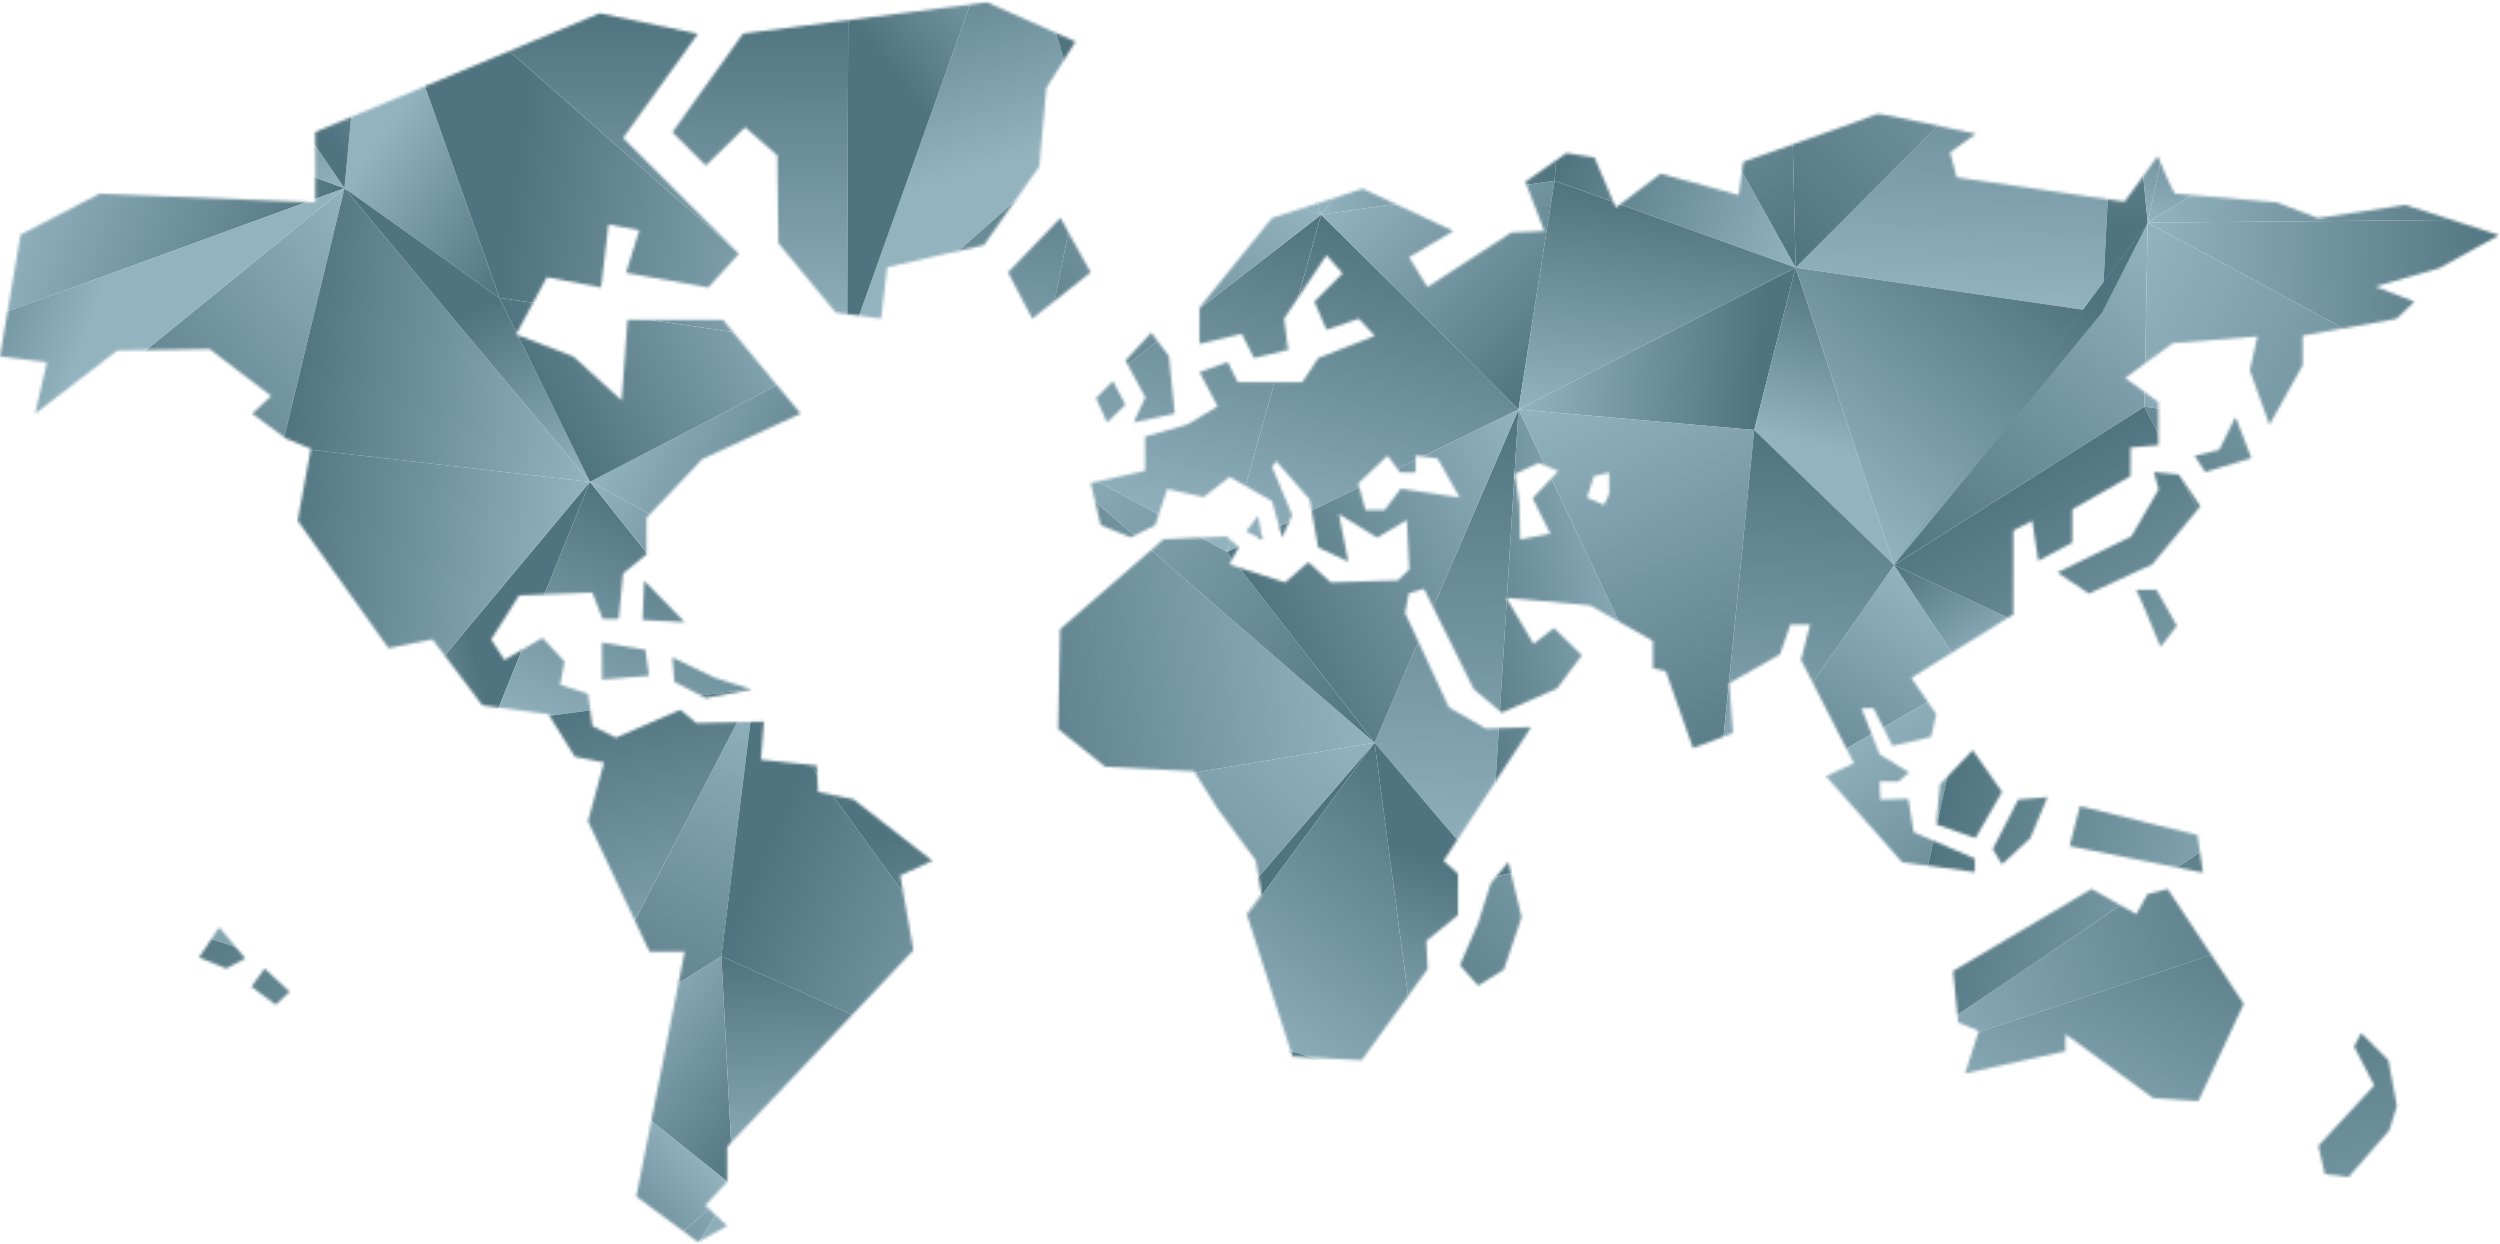 <svg width="890" height="443" viewBox="0 0 890 443" fill="none" xmlns="http://www.w3.org/2000/svg">
<mask id="mask0_7160_6117" style="mask-type:luminance" maskUnits="userSpaceOnUse" x="0" y="0" width="890" height="443">
<path d="M221.841 49.108L263.073 90.341L252.108 102.345L222.881 97.127L227.579 81.993L216.614 79.905L214.005 102.345L194.693 98.696L183.729 119.056L204.089 126.883L221.312 142.546L223.401 113.838H257.326L284.993 147.244L250.019 163.426L230.188 184.307V197.36L221.832 204.147L220.263 220.329H214.525L210.876 210.934L184.778 211.982L174.862 227.636L179.56 234.943L193.133 227.116L200.96 235.463L199.391 243.819L209.307 246.948L210.876 258.433L219.223 262.61L242.192 252.695L247.93 257.392L271.94 256.872L270.9 270.446L290.731 272.535L291.252 281.931L303.776 284.54L331.964 306.46L320.479 311.678L325.177 338.297L258.886 408.236V420.761L251.06 429.108L258.886 436.415L248.451 442.153L226.53 425.97L243.753 338.8H231.228L209.307 292.341L215.045 271.46L204.609 269.372L195.214 254.238L171.724 251.109L153.981 227.619L138.319 230.748L105.954 185.338L110.652 159.76L101.776 156.111L89.771 147.235L96.558 140.969L74.638 124.266L41.752 124.786L12.525 147.227L16.703 128.955L0 126.866L7.307 83.545L35.494 68.931L112.221 72.061V47.002L213.485 4.721L248.459 12.028L221.841 49.091V49.108ZM229.335 206.705L228.772 220.705L243.787 221.498L229.335 206.705ZM214.321 228.728V241.935L231.032 240.579L229.787 231.32L214.321 228.719V228.728ZM239.387 234.031L240.061 242.728L251.239 248.491L267.609 245.439L254.393 241.261L239.379 234.031H239.387ZM94.162 344.802L89.499 351.256L98.11 357.711L103.132 353.047L94.162 344.793V344.802ZM78.022 330.094L70.852 340.854L80.537 344.802L87.35 341.212L78.022 330.094ZM251.264 58.93L265.255 45.297L276.732 55.341L277.09 86.546L297.535 111.298L313.675 113.446L315.824 95.149L350.261 87.263L369.99 59.288L372.497 31.314L382.899 14.816L351.335 0.825L264.531 11.943L239.387 47.096L251.264 58.93ZM367.475 113.455L388.279 96.957L377.519 77.585L358.864 96.957L367.475 113.455ZM501.625 91.577L517.406 82.249L485.127 67.184L452.847 77.585L427.021 109.516V122.433L442.087 118.843L446.392 127.455L458.585 124.581L457.152 113.455L472.218 90.861L477.956 97.315L467.912 107.359L472.218 117.402L483.694 113.455L489.432 119.559L469.345 127.446L463.607 136.057H440.654L437.065 128.887L427.021 132.477L433.475 144.669L422.715 151.123L407.65 155.429V167.621L388.279 171.927L391.868 186.992L402.628 191.298L411.239 186.992L415.545 174.084L428.454 176.949L437.781 169.778L452.847 178.39L456.436 191.298L460.026 183.411L452.847 166.197L454.33 164.16L466.216 177.776L469.259 194.871L479.985 199.944L476.652 182.994L490.276 191.4L500.849 185.168L501.718 202.697L497.66 206.611L473.753 207.336L465.781 200.088L457.528 207.336L437.679 200.958L441.013 194.726L436.664 190.957L414.206 191.972L377.399 223.996L376.675 259.49L393.48 272.97L425.069 274.564L433.475 287.899L447.049 306.298L449.129 318.618L443.911 325.576L460.137 376.144L484.768 377.448L508.275 344.913L507.738 334.963L519.035 325.814V311.022L513.928 306.452L545.133 258.833L528.993 259.37L515.812 251.842L500.209 218.215L501.556 211.224L506.936 209.612L524.696 245.388L534.646 253.726L554.282 245.115L563.157 233.281L553.207 223.595L545.943 229.239L536.258 212.826L566.116 215.512L588.446 228.156V237.842L593.016 238.916L602.701 266.353L616.957 260.973L615.61 243.222L633.634 232.999L637.403 222.325H644.394L641.163 234.883L659.988 271.733L650.038 276.312L677.211 306.98L703.037 310.476V305.633L681.244 296.22L679.36 284.386L669.41 284.659L669.137 278.205H675.864L679.632 274.973L669.137 268.519L662.683 252.106H666.988L673.715 265.56L687.434 262.329L689.318 254.255L680.442 241.338L716.755 218.744V188.885L723.482 185.389L725.631 199.645L737.738 193.191V181.357L758.448 169.522V159.3L768.398 158.49V143.16L756.563 134.548L773.513 122.177L803.645 119.756L800.95 131.863L807.942 151.234L819.776 129.987V119.5L853.13 113.489L859.584 107.393L845.593 102.013L868.187 95.558L889.707 83.724L856.353 72.964L825.147 77.628L810.61 72.061C810.61 72.061 775.227 68.915 774.443 68.915C773.658 68.915 768.15 55.545 768.15 55.545L756.359 71.796L696.599 63.142L694.238 54.233L703.412 47.676C703.412 47.676 669.077 40.079 668.284 40.599C667.5 41.119 620.581 57.634 620.581 57.634L619.012 69.426L591.225 61.829L575.239 73.885L567.642 56.066L557.684 54.488L543.01 64.711L549.823 82.275L538.031 82.795L508.147 102.192L501.633 91.611L501.625 91.577ZM554.793 167.681L545.619 177.375L551.911 189.959L541.169 192.057L540.904 179.481L539.336 168.738L547.725 164.807L554.802 167.689L554.793 167.681ZM572.877 168.209V175.815L571.044 179.745L565.016 177.128L567.378 169.531L572.877 168.218V168.209ZM483.498 172.14L493.985 162.181L498.436 168.209H503.944V162.181L511.805 163.23L519.666 177.119L498.7 173.973L492.936 181.57H486.124L483.507 172.14H483.498ZM443.656 189.175L449.419 192.057L447.842 183.676L443.647 189.184L443.656 189.175ZM519.666 343.557L526.222 350.898L535.396 345.135L541.689 326.522L536.974 306.861L530.682 314.466L526.222 328.619L519.666 343.557ZM400.667 128.367L407.744 141.472L403.549 150.381L418.231 147.235L416.133 126.79L409.841 118.4L400.667 128.358V128.367ZM390.188 141.736L394.119 150.39L400.667 144.098L396.208 135.708L390.18 141.736H390.188ZM732.401 203.797L743.689 211.326L766.266 200.89L783.37 180.197L775.67 168.909L766.778 168.056L768.491 174.212L758.746 190.974L732.409 203.797H732.401ZM760.443 209.953C760.954 210.294 769.165 230.305 769.165 230.305L774.98 222.776L767.707 209.953H760.434H760.443ZM781.306 162.241L785.066 168.056L801.487 163.094L795.843 148.386L790.028 160.186L781.306 162.241ZM689.293 293.466L703.284 298.377L712.731 281.931L702.295 267.078L690.64 279.228L689.293 293.466ZM718.494 284.633L709.414 302.308L712.731 307.705L722.792 298.377L728.922 283.772L718.494 284.633ZM740.466 286.961L736.783 301.199L784.273 310.655L782.312 297.277L740.466 286.969V286.961ZM744.627 316.461L695.303 345.697L697.094 363.994L704.443 367.047L699.601 382.112L735.291 374.226V368.129L766.496 390.903L782.636 391.977L798.776 357.369L771.697 316.478L764.527 318.269L760.528 325.439L744.618 316.47L744.627 316.461ZM845.235 386.409L825.326 407.929L827.654 417.973L836.086 419.047L850.615 402.37L853.309 393.759L850.257 377.423L840.571 367.754L838.064 372.597L845.235 386.409Z" fill="white"/>
</mask>
<g mask="url(#mask0_7160_6117)">
<path d="M-36.669 -90.797V4.125L18.452 29.08L-36.669 -90.797Z" fill="url(#paint0_linear_7160_6117)"/>
<path d="M-36.669 -90.797V-90.191L18.452 29.08L-36.669 -90.797Z" fill="url(#paint1_linear_7160_6117)"/>
<path d="M53.972 -91.583L18.452 29.078L86.593 14.217L70.334 -91.583H53.972Z" fill="url(#paint2_linear_7160_6117)"/>
<path d="M-36.669 -91.583V-90.193L18.452 29.078L53.971 -91.583H-36.669Z" fill="url(#paint3_linear_7160_6117)"/>
<path d="M70.333 -91.583L86.592 14.217L131.363 -25.787L88.502 -91.583H70.333Z" fill="url(#paint4_linear_7160_6117)"/>
<path d="M224.51 -91.583L131.363 -25.787L301.961 4.992L279.316 -91.583H224.51Z" fill="url(#paint5_linear_7160_6117)"/>
<path d="M279.317 -91.583L301.962 4.992L360.434 -40.588L306.592 -91.583H279.317Z" fill="url(#paint6_linear_7160_6117)"/>
<path d="M399.739 -91.583L360.434 -40.588L449.762 2.971L435.557 -91.583H399.739Z" fill="url(#paint7_linear_7160_6117)"/>
<path d="M435.558 -91.583L449.762 2.971L561.949 -43.402L488.778 -91.583H435.558Z" fill="url(#paint8_linear_7160_6117)"/>
<path d="M765.305 -71.699L754.962 -20.27L774.948 30.58L765.305 -71.691V-71.699Z" fill="url(#paint9_linear_7160_6117)"/>
<path d="M889.709 -40.749L765.305 -71.699L774.948 30.572L889.709 -11.701V-40.749Z" fill="url(#paint10_linear_7160_6117)"/>
<path d="M-36.669 116.216L18.452 29.079L-36.669 53.89V116.216Z" fill="url(#paint11_linear_7160_6117)"/>
<path d="M-36.669 4.123V53.89L18.452 29.079L-36.669 4.123Z" fill="url(#paint12_linear_7160_6117)"/>
<path d="M-36.669 125.228L122.632 67.011L18.452 29.079L-36.669 116.216V125.228Z" fill="url(#paint13_linear_7160_6117)"/>
<path d="M18.452 29.079L122.624 67.011L86.593 14.226L18.452 29.087V29.079Z" fill="url(#paint14_linear_7160_6117)"/>
<path d="M131.363 -25.797L122.624 67.001L177.805 106.034L131.363 -25.797Z" fill="url(#paint15_linear_7160_6117)"/>
<path d="M131.363 -25.797L122.624 67.001L86.592 14.216L131.363 -25.797Z" fill="url(#paint16_linear_7160_6117)"/>
<path d="M131.363 -25.795L301.603 124.188L177.804 106.027L131.363 -25.804V-25.795Z" fill="url(#paint17_linear_7160_6117)"/>
<path d="M131.363 -25.797L301.603 124.186L301.961 4.982L131.371 -25.797H131.363Z" fill="url(#paint18_linear_7160_6117)"/>
<path d="M360.433 -40.588L301.603 124.196L387.035 49.004L360.433 -40.588Z" fill="url(#paint19_linear_7160_6117)"/>
<path d="M360.433 -40.588L301.603 124.196L301.961 4.993L360.433 -40.588Z" fill="url(#paint20_linear_7160_6117)"/>
<path d="M360.434 -40.586L470.318 76.434L387.027 48.997L360.425 -40.595L360.434 -40.586Z" fill="url(#paint21_linear_7160_6117)"/>
<path d="M360.434 -40.586L470.318 76.434L449.753 2.965L360.434 -40.595V-40.586Z" fill="url(#paint22_linear_7160_6117)"/>
<path d="M561.948 -43.4L470.326 76.434L553.422 64.344L561.956 -43.4H561.948Z" fill="url(#paint23_linear_7160_6117)"/>
<path d="M561.947 -43.4L470.326 76.434L449.761 2.965L561.947 -43.4Z" fill="url(#paint24_linear_7160_6117)"/>
<path d="M561.948 -43.402L639.246 95.275L553.414 64.334L561.948 -43.41V-43.402Z" fill="url(#paint25_linear_7160_6117)"/>
<path d="M561.948 -43.4L639.246 95.277L636.637 -18.546L561.948 -43.4Z" fill="url(#paint26_linear_7160_6117)"/>
<path d="M754.962 -20.279L639.254 95.276L748.32 111.262L754.97 -20.279H754.962Z" fill="url(#paint27_linear_7160_6117)"/>
<path d="M754.962 -20.279L639.254 95.276L636.646 -18.548L754.971 -20.279H754.962Z" fill="url(#paint28_linear_7160_6117)"/>
<path d="M754.962 -20.277L764.588 79.248L748.32 111.255L754.971 -20.285L754.962 -20.277Z" fill="url(#paint29_linear_7160_6117)"/>
<path d="M754.962 -20.277L764.588 79.248L774.948 30.564L754.962 -20.285V-20.277Z" fill="url(#paint30_linear_7160_6117)"/>
<path d="M889.708 0.559L764.579 79.254L889.708 78.155V0.559Z" fill="url(#paint31_linear_7160_6117)"/>
<path d="M889.708 -11.7L774.947 30.572L764.579 79.256L889.708 0.561V-11.7Z" fill="url(#paint32_linear_7160_6117)"/>
<path d="M-36.669 122.711V167.874L20.464 150.379L-36.669 122.711Z" fill="url(#paint33_linear_7160_6117)"/>
<path d="M-36.669 122.711V130.521L20.464 150.379L-36.669 122.711Z" fill="url(#paint34_linear_7160_6117)"/>
<path d="M122.632 67.012L20.472 150.389L100.361 158.957L122.64 67.012H122.632Z" fill="url(#paint35_linear_7160_6117)"/>
<path d="M-36.669 125.228V130.523L20.464 150.38L122.632 67.012L-36.669 125.228Z" fill="url(#paint36_linear_7160_6117)"/>
<path d="M122.632 67.012L210.007 171.542L100.361 158.957L122.64 67.012H122.632Z" fill="url(#paint37_linear_7160_6117)"/>
<path d="M122.632 67.012L210.007 171.542L177.813 106.044L122.632 67.012Z" fill="url(#paint38_linear_7160_6117)"/>
<path d="M301.603 124.196L209.999 171.533L288.226 213.174L301.595 124.196H301.603Z" fill="url(#paint39_linear_7160_6117)"/>
<path d="M301.603 124.198L209.999 171.535L177.804 106.038L301.603 124.198Z" fill="url(#paint40_linear_7160_6117)"/>
<path d="M301.604 124.196L365.405 157.524L288.235 213.174L301.604 124.196Z" fill="url(#paint41_linear_7160_6117)"/>
<path d="M301.603 124.194L365.404 157.522L387.035 48.993L301.603 124.185V124.194Z" fill="url(#paint42_linear_7160_6117)"/>
<path d="M470.318 76.431L365.396 157.523L436.862 196.521L470.31 76.431H470.318Z" fill="url(#paint43_linear_7160_6117)"/>
<path d="M470.318 76.43L365.396 157.522L387.027 48.993L470.318 76.422V76.43Z" fill="url(#paint44_linear_7160_6117)"/>
<path d="M470.319 76.431L540.582 145.774L436.871 196.521L470.319 76.431Z" fill="url(#paint45_linear_7160_6117)"/>
<path d="M470.318 76.433L540.581 145.776L553.413 64.343L470.318 76.433Z" fill="url(#paint46_linear_7160_6117)"/>
<path d="M639.246 95.284L540.582 145.775L624.495 153.082L639.246 95.284Z" fill="url(#paint47_linear_7160_6117)"/>
<path d="M639.246 95.284L540.582 145.776L553.413 64.343L639.246 95.284Z" fill="url(#paint48_linear_7160_6117)"/>
<path d="M639.246 95.284L674.297 201.144L624.496 153.082L639.246 95.284Z" fill="url(#paint49_linear_7160_6117)"/>
<path d="M639.245 95.284L674.296 201.144L748.311 111.262L639.245 95.284Z" fill="url(#paint50_linear_7160_6117)"/>
<path d="M764.58 79.255L674.288 201.144L763.386 144.804L764.571 79.247L764.58 79.255Z" fill="url(#paint51_linear_7160_6117)"/>
<path d="M764.58 79.257L674.288 201.146L748.303 111.264L764.571 79.257H764.58Z" fill="url(#paint52_linear_7160_6117)"/>
<path d="M889.709 146.886L764.58 79.257L763.395 144.805L889.709 161.32V146.886Z" fill="url(#paint53_linear_7160_6117)"/>
<path d="M889.708 78.154L764.579 79.254L889.708 146.883V78.154Z" fill="url(#paint54_linear_7160_6117)"/>
<path d="M-36.669 228.4V289.174L20.464 150.377L-36.669 228.4Z" fill="url(#paint55_linear_7160_6117)"/>
<path d="M-36.669 167.873V228.4L20.464 150.377L-36.669 167.873Z" fill="url(#paint56_linear_7160_6117)"/>
<path d="M-36.669 303.753L127.799 269.939L20.464 150.377L-36.669 289.174V303.753Z" fill="url(#paint57_linear_7160_6117)"/>
<path d="M20.464 150.377L127.799 269.939L100.354 158.946L20.464 150.377Z" fill="url(#paint58_linear_7160_6117)"/>
<path d="M209.999 171.534L127.799 269.943L175.239 257.554L209.999 171.534Z" fill="url(#paint59_linear_7160_6117)"/>
<path d="M210 171.534L127.799 269.942L100.354 158.949L210 171.534Z" fill="url(#paint60_linear_7160_6117)"/>
<path d="M209.999 171.534L268.668 245.004L175.239 257.554L209.999 171.534Z" fill="url(#paint61_linear_7160_6117)"/>
<path d="M209.999 171.534L268.667 245.004L288.226 213.176L209.999 171.534Z" fill="url(#paint62_linear_7160_6117)"/>
<path d="M365.404 157.526L268.675 245.004L342.196 288.768L365.404 157.526Z" fill="url(#paint63_linear_7160_6117)"/>
<path d="M365.404 157.526L268.675 245.004L288.234 213.176L365.404 157.526Z" fill="url(#paint64_linear_7160_6117)"/>
<path d="M365.405 157.526L489.357 264.401L342.197 288.768L365.405 157.526Z" fill="url(#paint65_linear_7160_6117)"/>
<path d="M365.405 157.526L489.357 264.401L436.871 196.524L365.405 157.526Z" fill="url(#paint66_linear_7160_6117)"/>
<path d="M540.581 145.775L489.357 264.398L530.308 312.605L540.581 145.775Z" fill="url(#paint67_linear_7160_6117)"/>
<path d="M540.582 145.775L489.358 264.398L436.871 196.522L540.582 145.775Z" fill="url(#paint68_linear_7160_6117)"/>
<path d="M540.582 145.773L610.461 293.334L530.308 312.595L540.582 145.765V145.773Z" fill="url(#paint69_linear_7160_6117)"/>
<path d="M540.582 145.773L610.461 293.334L624.495 153.072L540.582 145.765V145.773Z" fill="url(#paint70_linear_7160_6117)"/>
<path d="M674.296 201.141L610.461 293.333L700.915 241.486L674.296 201.141Z" fill="url(#paint71_linear_7160_6117)"/>
<path d="M674.296 201.144L610.461 293.336L624.495 153.073L674.296 201.135V201.144Z" fill="url(#paint72_linear_7160_6117)"/>
<path d="M674.297 201.141L829.182 272.564L700.915 241.486L674.297 201.141Z" fill="url(#paint73_linear_7160_6117)"/>
<path d="M674.297 201.145L829.182 272.568L763.403 144.805L674.305 201.145H674.297Z" fill="url(#paint74_linear_7160_6117)"/>
<path d="M889.708 205.158L829.172 272.565L889.708 289.882V205.158Z" fill="url(#paint75_linear_7160_6117)"/>
<path d="M889.709 161.32L763.395 144.805L829.174 272.568L889.709 205.161V161.32Z" fill="url(#paint76_linear_7160_6117)"/>
<path d="M-36.669 273.497V361.853L33.432 327.987L-36.669 273.497Z" fill="url(#paint77_linear_7160_6117)"/>
<path d="M-36.669 273.497V307.064L33.432 327.987L-36.669 273.497Z" fill="url(#paint78_linear_7160_6117)"/>
<path d="M127.798 269.94L33.431 327.977L44.976 324.643L127.807 269.94H127.798Z" fill="url(#paint79_linear_7160_6117)"/>
<path d="M-36.669 303.754V307.062L33.432 327.985L127.799 269.94L-36.669 303.754Z" fill="url(#paint80_linear_7160_6117)"/>
<path d="M127.799 269.94L201.704 374.896L44.968 324.643L127.799 269.94Z" fill="url(#paint81_linear_7160_6117)"/>
<path d="M127.799 269.94L201.704 374.896L175.239 257.552L127.799 269.94Z" fill="url(#paint82_linear_7160_6117)"/>
<path d="M268.668 245.011L201.704 374.906L256.825 340.452L268.668 245.011Z" fill="url(#paint83_linear_7160_6117)"/>
<path d="M268.668 245.011L201.704 374.906L175.239 257.561L268.668 245.011Z" fill="url(#paint84_linear_7160_6117)"/>
<path d="M268.667 245.011L377.119 394.217L256.816 340.452L268.659 245.011H268.667Z" fill="url(#paint85_linear_7160_6117)"/>
<path d="M268.668 245.011L377.12 394.217L342.188 288.775L268.668 245.019V245.011Z" fill="url(#paint86_linear_7160_6117)"/>
<path d="M489.357 264.398L377.128 394.207L417.184 362.081L489.357 264.398Z" fill="url(#paint87_linear_7160_6117)"/>
<path d="M489.357 264.398L377.128 394.207L342.197 288.765L489.357 264.398Z" fill="url(#paint88_linear_7160_6117)"/>
<path d="M489.356 264.398L505.658 387.489L417.183 362.081L489.356 264.398Z" fill="url(#paint89_linear_7160_6117)"/>
<path d="M489.357 264.398L505.659 387.489L530.308 312.604L489.357 264.398Z" fill="url(#paint90_linear_7160_6117)"/>
<path d="M610.461 293.337L505.659 387.49L666.58 362.21L610.461 293.337Z" fill="url(#paint91_linear_7160_6117)"/>
<path d="M610.461 293.337L505.659 387.49L530.308 312.606L610.461 293.337Z" fill="url(#paint92_linear_7160_6117)"/>
<path d="M610.461 293.337L670.979 378.555L666.58 362.21L610.461 293.337Z" fill="url(#paint93_linear_7160_6117)"/>
<path d="M610.461 293.335L670.979 378.553L700.915 241.487L610.461 293.335Z" fill="url(#paint94_linear_7160_6117)"/>
<path d="M829.173 272.568L670.98 378.564L825.217 327.305L829.173 272.568Z" fill="url(#paint95_linear_7160_6117)"/>
<path d="M829.173 272.567L670.98 378.563L700.915 241.497L829.182 272.575L829.173 272.567Z" fill="url(#paint96_linear_7160_6117)"/>
<path d="M829.173 272.568L852.841 333.725L825.208 327.305L829.164 272.568H829.173Z" fill="url(#paint97_linear_7160_6117)"/>
<path d="M889.708 289.884L829.172 272.568L852.849 333.725L889.708 321.942V289.884Z" fill="url(#paint98_linear_7160_6117)"/>
<path d="M889.709 301.01L852.85 333.724L889.709 341.296V301.01Z" fill="url(#paint99_linear_7160_6117)"/>
<path d="M889.709 301.01L852.85 333.724L889.709 321.941V301.01Z" fill="url(#paint100_linear_7160_6117)"/>
<path d="M33.432 327.988L-36.669 377.891V455.837L-6.598 462.76L33.432 327.988Z" fill="url(#paint101_linear_7160_6117)"/>
<path d="M-36.669 361.854V377.891L33.432 327.988L-36.669 361.854Z" fill="url(#paint102_linear_7160_6117)"/>
<path d="M33.432 327.988L84.571 467.373L-6.598 462.769L33.423 327.997L33.432 327.988Z" fill="url(#paint103_linear_7160_6117)"/>
<path d="M33.432 327.989L84.572 467.374L44.968 324.655L33.424 327.989H33.432Z" fill="url(#paint104_linear_7160_6117)"/>
<path d="M201.704 374.905L84.572 467.362L216.607 462.604L201.704 374.905Z" fill="url(#paint105_linear_7160_6117)"/>
<path d="M201.704 374.906L84.572 467.363L44.968 324.645L201.704 374.898V374.906Z" fill="url(#paint106_linear_7160_6117)"/>
<path d="M201.704 374.905L261.071 422.284L216.599 462.604L201.695 374.905H201.704Z" fill="url(#paint107_linear_7160_6117)"/>
<path d="M201.704 374.906L261.071 422.286L256.816 340.444L201.695 374.898L201.704 374.906Z" fill="url(#paint108_linear_7160_6117)"/>
<path d="M377.128 394.21L261.079 422.286L324.01 476.052L377.136 394.21H377.128Z" fill="url(#paint109_linear_7160_6117)"/>
<path d="M377.129 394.21L261.08 422.286L256.825 340.444L377.129 394.21Z" fill="url(#paint110_linear_7160_6117)"/>
<path d="M377.127 394.21L433.63 489.276L324.001 476.052L377.127 394.21Z" fill="url(#paint111_linear_7160_6117)"/>
<path d="M377.128 394.207L433.63 489.273L417.175 362.081L377.119 394.207H377.128Z" fill="url(#paint112_linear_7160_6117)"/>
<path d="M505.65 387.49L433.63 489.275L550.693 447.957L505.659 387.498L505.65 387.49Z" fill="url(#paint113_linear_7160_6117)"/>
<path d="M505.65 387.489L433.63 489.273L417.175 362.081L505.65 387.489Z" fill="url(#paint114_linear_7160_6117)"/>
<path d="M505.65 387.49L605.082 424.647L550.685 447.948L505.65 387.49Z" fill="url(#paint115_linear_7160_6117)"/>
<path d="M505.65 387.49L605.082 424.647L666.572 362.21L505.65 387.49Z" fill="url(#paint116_linear_7160_6117)"/>
<path d="M670.98 378.554L605.09 424.646L726.792 446.353L670.98 378.554Z" fill="url(#paint117_linear_7160_6117)"/>
<path d="M670.98 378.555L605.09 424.647L666.58 362.21L670.98 378.555Z" fill="url(#paint118_linear_7160_6117)"/>
<path d="M670.98 378.554L764.042 445.271L726.792 446.353L670.98 378.554Z" fill="url(#paint119_linear_7160_6117)"/>
<path d="M670.98 378.552L764.042 445.269L825.217 327.294L670.98 378.552Z" fill="url(#paint120_linear_7160_6117)"/>
<path d="M852.842 333.726L764.034 445.273L887.185 492.959L852.842 333.717V333.726Z" fill="url(#paint121_linear_7160_6117)"/>
<path d="M852.842 333.722L764.034 445.269L825.209 327.294L852.842 333.714V333.722Z" fill="url(#paint122_linear_7160_6117)"/>
<path d="M889.709 363.932L852.842 333.724H852.85L887.193 492.958L889.709 492.463V363.932Z" fill="url(#paint123_linear_7160_6117)"/>
<path d="M889.709 341.295L852.842 333.724L889.709 363.932V341.295Z" fill="url(#paint124_linear_7160_6117)"/>
<path d="M271.072 526.004L261.08 422.284L206.666 509.532L236.499 526.004H271.072Z" fill="url(#paint125_linear_7160_6117)"/>
<path d="M261.08 422.284L206.666 509.523L216.608 462.604L261.08 422.284Z" fill="url(#paint126_linear_7160_6117)"/>
<path d="M345.027 526.004L261.079 422.284L271.071 526.004H345.027Z" fill="url(#paint127_linear_7160_6117)"/>
<path d="M355.181 526.004L324.001 476.05L261.079 422.284L345.027 526.004H355.181Z" fill="url(#paint128_linear_7160_6117)"/>
<path d="M606.327 526.005L665.933 511.946L605.091 424.647L548.204 526.005H606.327Z" fill="url(#paint129_linear_7160_6117)"/>
<path d="M548.204 526.005L605.09 424.647L550.694 447.957L541.247 526.005H548.204Z" fill="url(#paint130_linear_7160_6117)"/>
<path d="M605.09 424.647L717.694 522.526L665.932 511.946L605.09 424.647Z" fill="url(#paint131_linear_7160_6117)"/>
<path d="M605.09 424.647L717.694 522.526L726.792 446.354L605.09 424.647Z" fill="url(#paint132_linear_7160_6117)"/>
</g>
<defs>
<linearGradient id="paint0_linear_7160_6117" x1="-11.492" y1="-5.331" x2="0.325" y2="-131.773" gradientUnits="userSpaceOnUse">
<stop stop-color="#93B3BF"/>
<stop offset="1" stop-color="#50747F"/>
</linearGradient>
<linearGradient id="paint1_linear_7160_6117" x1="-57.925" y1="-137.272" x2="-38.682" y2="-95.196" gradientUnits="userSpaceOnUse">
<stop stop-color="#93B3BF"/>
<stop offset="1" stop-color="#50747F"/>
</linearGradient>
<linearGradient id="paint2_linear_7160_6117" x1="52.292" y1="19.649" x2="30.193" y2="-122.737" gradientUnits="userSpaceOnUse">
<stop stop-color="#93B3BF"/>
<stop offset="1" stop-color="#50747F"/>
</linearGradient>
<linearGradient id="paint3_linear_7160_6117" x1="85.723" y1="-61.162" x2="-17.938" y2="-28.464" gradientUnits="userSpaceOnUse">
<stop stop-color="#93B3BF"/>
<stop offset="1" stop-color="#50747F"/>
</linearGradient>
<linearGradient id="paint4_linear_7160_6117" x1="111.488" y1="10.364" x2="89.397" y2="-131.928" gradientUnits="userSpaceOnUse">
<stop stop-color="#93B3BF"/>
<stop offset="1" stop-color="#50747F"/>
</linearGradient>
<linearGradient id="paint5_linear_7160_6117" x1="139.326" y1="-70.327" x2="309.967" y2="-39.838" gradientUnits="userSpaceOnUse">
<stop stop-color="#93B3BF"/>
<stop offset="1" stop-color="#50747F"/>
</linearGradient>
<linearGradient id="paint6_linear_7160_6117" x1="246.278" y1="-97.688" x2="335.504" y2="-14.004" gradientUnits="userSpaceOnUse">
<stop stop-color="#93B3BF"/>
<stop offset="1" stop-color="#50747F"/>
</linearGradient>
<linearGradient id="paint7_linear_7160_6117" x1="409.399" y1="9.093" x2="389.167" y2="-124.255" gradientUnits="userSpaceOnUse">
<stop stop-color="#93B3BF"/>
<stop offset="1" stop-color="#50747F"/>
</linearGradient>
<linearGradient id="paint8_linear_7160_6117" x1="508.029" y1="-5.87" x2="487.788" y2="-139.286" gradientUnits="userSpaceOnUse">
<stop stop-color="#93B3BF"/>
<stop offset="1" stop-color="#50747F"/>
</linearGradient>
<linearGradient id="paint9_linear_7160_6117" x1="767.487" y1="31.288" x2="757.75" y2="-70.983" gradientUnits="userSpaceOnUse">
<stop stop-color="#93B3BF"/>
<stop offset="1" stop-color="#50747F"/>
</linearGradient>
<linearGradient id="paint10_linear_7160_6117" x1="835.176" y1="24.842" x2="825.439" y2="-77.42" gradientUnits="userSpaceOnUse">
<stop stop-color="#93B3BF"/>
<stop offset="1" stop-color="#50747F"/>
</linearGradient>
<linearGradient id="paint11_linear_7160_6117" x1="-76.358" y1="31.526" x2="-10.375" y2="71.88" gradientUnits="userSpaceOnUse">
<stop stop-color="#93B3BF"/>
<stop offset="1" stop-color="#50747F"/>
</linearGradient>
<linearGradient id="paint12_linear_7160_6117" x1="9.286" y1="8.522" x2="-119.688" y2="66.014" gradientUnits="userSpaceOnUse">
<stop stop-color="#93B3BF"/>
<stop offset="1" stop-color="#50747F"/>
</linearGradient>
<linearGradient id="paint13_linear_7160_6117" x1="0.189" y1="80.508" x2="104.233" y2="118.023" gradientUnits="userSpaceOnUse">
<stop stop-color="#93B3BF"/>
<stop offset="1" stop-color="#50747F"/>
</linearGradient>
<linearGradient id="paint14_linear_7160_6117" x1="96.304" y1="85.163" x2="60.145" y2="32.711" gradientUnits="userSpaceOnUse">
<stop stop-color="#93B3BF"/>
<stop offset="1" stop-color="#50747F"/>
</linearGradient>
<linearGradient id="paint15_linear_7160_6117" x1="145.602" y1="33.835" x2="201.141" y2="72.731" gradientUnits="userSpaceOnUse">
<stop stop-color="#93B3BF"/>
<stop offset="1" stop-color="#50747F"/>
</linearGradient>
<linearGradient id="paint16_linear_7160_6117" x1="152.474" y1="-1.932" x2="107.302" y2="38.038" gradientUnits="userSpaceOnUse">
<stop stop-color="#93B3BF"/>
<stop offset="1" stop-color="#50747F"/>
</linearGradient>
<linearGradient id="paint17_linear_7160_6117" x1="310.513" y1="62.868" x2="186.578" y2="44.861" gradientUnits="userSpaceOnUse">
<stop stop-color="#93B3BF"/>
<stop offset="1" stop-color="#50747F"/>
</linearGradient>
<linearGradient id="paint18_linear_7160_6117" x1="216.257" y1="123.939" x2="216.615" y2="4.727" gradientUnits="userSpaceOnUse">
<stop stop-color="#93B3BF"/>
<stop offset="1" stop-color="#50747F"/>
</linearGradient>
<linearGradient id="paint19_linear_7160_6117" x1="337.669" y1="63.993" x2="310.786" y2="-25.701" gradientUnits="userSpaceOnUse">
<stop stop-color="#93B3BF"/>
<stop offset="1" stop-color="#50747F"/>
</linearGradient>
<linearGradient id="paint20_linear_7160_6117" x1="389.303" y1="-3.184" x2="330.439" y2="42.26" gradientUnits="userSpaceOnUse">
<stop stop-color="#93B3BF"/>
<stop offset="1" stop-color="#50747F"/>
</linearGradient>
<linearGradient id="paint21_linear_7160_6117" x1="482.289" y1="39.755" x2="398.784" y2="12.514" gradientUnits="userSpaceOnUse">
<stop stop-color="#93B3BF"/>
<stop offset="1" stop-color="#50747F"/>
</linearGradient>
<linearGradient id="paint22_linear_7160_6117" x1="434.85" y1="86.47" x2="414.131" y2="13.154" gradientUnits="userSpaceOnUse">
<stop stop-color="#93B3BF"/>
<stop offset="1" stop-color="#50747F"/>
</linearGradient>
<linearGradient id="paint23_linear_7160_6117" x1="462.798" y1="24.212" x2="546.013" y2="12.216" gradientUnits="userSpaceOnUse">
<stop stop-color="#93B3BF"/>
<stop offset="1" stop-color="#50747F"/>
</linearGradient>
<linearGradient id="paint24_linear_7160_6117" x1="528.431" y1="60.022" x2="507.61" y2="-13.644" gradientUnits="userSpaceOnUse">
<stop stop-color="#93B3BF"/>
<stop offset="1" stop-color="#50747F"/>
</linearGradient>
<linearGradient id="paint25_linear_7160_6117" x1="656.835" y1="46.02" x2="570.67" y2="15.267" gradientUnits="userSpaceOnUse">
<stop stop-color="#93B3BF"/>
<stop offset="1" stop-color="#50747F"/>
</linearGradient>
<linearGradient id="paint26_linear_7160_6117" x1="584.704" y1="-56.206" x2="662.582" y2="82.156" gradientUnits="userSpaceOnUse">
<stop stop-color="#93B3BF"/>
<stop offset="1" stop-color="#50747F"/>
</linearGradient>
<linearGradient id="paint27_linear_7160_6117" x1="693.514" y1="108.474" x2="700.224" y2="-23.067" gradientUnits="userSpaceOnUse">
<stop stop-color="#93B3BF"/>
<stop offset="1" stop-color="#50747F"/>
</linearGradient>
<linearGradient id="paint28_linear_7160_6117" x1="726.417" y1="-49.131" x2="610.146" y2="65.861" gradientUnits="userSpaceOnUse">
<stop stop-color="#93B3BF"/>
<stop offset="1" stop-color="#50747F"/>
</linearGradient>
<linearGradient id="paint29_linear_7160_6117" x1="745.311" y1="-19.331" x2="755.022" y2="80.203" gradientUnits="userSpaceOnUse">
<stop stop-color="#93B3BF"/>
<stop offset="1" stop-color="#50747F"/>
</linearGradient>
<linearGradient id="paint30_linear_7160_6117" x1="749.761" y1="76.077" x2="760.223" y2="27.384" gradientUnits="userSpaceOnUse">
<stop stop-color="#93B3BF"/>
<stop offset="1" stop-color="#50747F"/>
</linearGradient>
<linearGradient id="paint31_linear_7160_6117" x1="764.247" y1="40.461" x2="892.138" y2="39.344" gradientUnits="userSpaceOnUse">
<stop stop-color="#93B3BF"/>
<stop offset="1" stop-color="#50747F"/>
</linearGradient>
<linearGradient id="paint32_linear_7160_6117" x1="816.248" y1="90.366" x2="826.692" y2="41.793" gradientUnits="userSpaceOnUse">
<stop stop-color="#93B3BF"/>
<stop offset="1" stop-color="#50747F"/>
</linearGradient>
<linearGradient id="paint33_linear_7160_6117" x1="-9.19" y1="193.026" x2="-7.186" y2="89.042" gradientUnits="userSpaceOnUse">
<stop stop-color="#93B3BF"/>
<stop offset="1" stop-color="#50747F"/>
</linearGradient>
<linearGradient id="paint34_linear_7160_6117" x1="21.7" y1="146.806" x2="-42.945" y2="124.553" gradientUnits="userSpaceOnUse">
<stop stop-color="#93B3BF"/>
<stop offset="1" stop-color="#50747F"/>
</linearGradient>
<linearGradient id="paint35_linear_7160_6117" x1="140.707" y1="89.376" x2="38.146" y2="172.258" gradientUnits="userSpaceOnUse">
<stop stop-color="#93B3BF"/>
<stop offset="1" stop-color="#50747F"/>
</linearGradient>
<linearGradient id="paint36_linear_7160_6117" x1="38.548" y1="97.339" x2="-25.91" y2="75.146" gradientUnits="userSpaceOnUse">
<stop stop-color="#93B3BF"/>
<stop offset="1" stop-color="#50747F"/>
</linearGradient>
<linearGradient id="paint37_linear_7160_6117" x1="215.31" y1="124.844" x2="105.648" y2="112.379" gradientUnits="userSpaceOnUse">
<stop stop-color="#93B3BF"/>
<stop offset="1" stop-color="#50747F"/>
</linearGradient>
<linearGradient id="paint38_linear_7160_6117" x1="195.888" y1="178.542" x2="163.472" y2="113.232" gradientUnits="userSpaceOnUse">
<stop stop-color="#93B3BF"/>
<stop offset="1" stop-color="#50747F"/>
</linearGradient>
<linearGradient id="paint39_linear_7160_6117" x1="229.634" y1="134.282" x2="308.032" y2="175.599" gradientUnits="userSpaceOnUse">
<stop stop-color="#93B3BF"/>
<stop offset="1" stop-color="#50747F"/>
</linearGradient>
<linearGradient id="paint40_linear_7160_6117" x1="285.165" y1="92.089" x2="193.382" y2="139.059" gradientUnits="userSpaceOnUse">
<stop stop-color="#93B3BF"/>
<stop offset="1" stop-color="#50747F"/>
</linearGradient>
<linearGradient id="paint41_linear_7160_6117" x1="282.037" y1="162.026" x2="345.965" y2="195.099" gradientUnits="userSpaceOnUse">
<stop stop-color="#93B3BF"/>
<stop offset="1" stop-color="#50747F"/>
</linearGradient>
<linearGradient id="paint42_linear_7160_6117" x1="331.521" y1="150.71" x2="353.357" y2="42.224" gradientUnits="userSpaceOnUse">
<stop stop-color="#93B3BF"/>
<stop offset="1" stop-color="#50747F"/>
</linearGradient>
<linearGradient id="paint43_linear_7160_6117" x1="398.674" y1="185.779" x2="432.428" y2="65.782" gradientUnits="userSpaceOnUse">
<stop stop-color="#93B3BF"/>
<stop offset="1" stop-color="#50747F"/>
</linearGradient>
<linearGradient id="paint44_linear_7160_6117" x1="448.509" y1="47.936" x2="343.211" y2="128.533" gradientUnits="userSpaceOnUse">
<stop stop-color="#93B3BF"/>
<stop offset="1" stop-color="#50747F"/>
</linearGradient>
<linearGradient id="paint45_linear_7160_6117" x1="478.163" y1="208.143" x2="511.918" y2="88.138" gradientUnits="userSpaceOnUse">
<stop stop-color="#93B3BF"/>
<stop offset="1" stop-color="#50747F"/>
</linearGradient>
<linearGradient id="paint46_linear_7160_6117" x1="493.475" y1="52.748" x2="564.071" y2="121.749" gradientUnits="userSpaceOnUse">
<stop stop-color="#93B3BF"/>
<stop offset="1" stop-color="#50747F"/>
</linearGradient>
<linearGradient id="paint47_linear_7160_6117" x1="543.105" y1="116.531" x2="626.977" y2="123.761" gradientUnits="userSpaceOnUse">
<stop stop-color="#93B3BF"/>
<stop offset="1" stop-color="#50747F"/>
</linearGradient>
<linearGradient id="paint48_linear_7160_6117" x1="584.721" y1="152.801" x2="597.672" y2="71.394" gradientUnits="userSpaceOnUse">
<stop stop-color="#93B3BF"/>
<stop offset="1" stop-color="#50747F"/>
</linearGradient>
<linearGradient id="paint49_linear_7160_6117" x1="653.561" y1="160.67" x2="668.473" y2="102.821" gradientUnits="userSpaceOnUse">
<stop stop-color="#93B3BF"/>
<stop offset="1" stop-color="#50747F"/>
</linearGradient>
<linearGradient id="paint50_linear_7160_6117" x1="637.915" y1="170.893" x2="712.357" y2="81.369" gradientUnits="userSpaceOnUse">
<stop stop-color="#93B3BF"/>
<stop offset="1" stop-color="#50747F"/>
</linearGradient>
<linearGradient id="paint51_linear_7160_6117" x1="779.927" y1="90.731" x2="689.064" y2="212.194" gradientUnits="userSpaceOnUse">
<stop stop-color="#93B3BF"/>
<stop offset="1" stop-color="#50747F"/>
</linearGradient>
<linearGradient id="paint52_linear_7160_6117" x1="671.023" y1="198.426" x2="745.49" y2="108.876" gradientUnits="userSpaceOnUse">
<stop stop-color="#93B3BF"/>
<stop offset="1" stop-color="#50747F"/>
</linearGradient>
<linearGradient id="paint53_linear_7160_6117" x1="750.81" y1="104.98" x2="911.578" y2="191.034" gradientUnits="userSpaceOnUse">
<stop stop-color="#93B3BF"/>
<stop offset="1" stop-color="#50747F"/>
</linearGradient>
<linearGradient id="paint54_linear_7160_6117" x1="764.878" y1="113.605" x2="892.761" y2="112.497" gradientUnits="userSpaceOnUse">
<stop stop-color="#93B3BF"/>
<stop offset="1" stop-color="#50747F"/>
</linearGradient>
<linearGradient id="paint55_linear_7160_6117" x1="-1.934" y1="240.004" x2="12.722" y2="288.04" gradientUnits="userSpaceOnUse">
<stop stop-color="#93B3BF"/>
<stop offset="1" stop-color="#50747F"/>
</linearGradient>
<linearGradient id="paint56_linear_7160_6117" x1="4.793" y1="204.859" x2="-50.32" y2="138.748" gradientUnits="userSpaceOnUse">
<stop stop-color="#93B3BF"/>
<stop offset="1" stop-color="#50747F"/>
</linearGradient>
<linearGradient id="paint57_linear_7160_6117" x1="114.012" y1="202.207" x2="-57.081" y2="237.045" gradientUnits="userSpaceOnUse">
<stop stop-color="#93B3BF"/>
<stop offset="1" stop-color="#50747F"/>
</linearGradient>
<linearGradient id="paint58_linear_7160_6117" x1="14.786" y1="203.853" x2="94.752" y2="212.354" gradientUnits="userSpaceOnUse">
<stop stop-color="#93B3BF"/>
<stop offset="1" stop-color="#50747F"/>
</linearGradient>
<linearGradient id="paint59_linear_7160_6117" x1="118.455" y1="233.792" x2="165.996" y2="221.497" gradientUnits="userSpaceOnUse">
<stop stop-color="#93B3BF"/>
<stop offset="1" stop-color="#50747F"/>
</linearGradient>
<linearGradient id="paint60_linear_7160_6117" x1="203.963" y1="224.668" x2="94.3" y2="212.203" gradientUnits="userSpaceOnUse">
<stop stop-color="#93B3BF"/>
<stop offset="1" stop-color="#50747F"/>
</linearGradient>
<linearGradient id="paint61_linear_7160_6117" x1="212.941" y1="272.944" x2="248" y2="187.043" gradientUnits="userSpaceOnUse">
<stop stop-color="#93B3BF"/>
<stop offset="1" stop-color="#50747F"/>
</linearGradient>
<linearGradient id="paint62_linear_7160_6117" x1="201.225" y1="188.186" x2="279.623" y2="229.512" gradientUnits="userSpaceOnUse">
<stop stop-color="#93B3BF"/>
<stop offset="1" stop-color="#50747F"/>
</linearGradient>
<linearGradient id="paint63_linear_7160_6117" x1="302.78" y1="281.734" x2="326.209" y2="150.535" gradientUnits="userSpaceOnUse">
<stop stop-color="#93B3BF"/>
<stop offset="1" stop-color="#50747F"/>
</linearGradient>
<linearGradient id="paint64_linear_7160_6117" x1="283.92" y1="254.476" x2="303.598" y2="222.768" gradientUnits="userSpaceOnUse">
<stop stop-color="#93B3BF"/>
<stop offset="1" stop-color="#50747F"/>
</linearGradient>
<linearGradient id="paint65_linear_7160_6117" x1="479.22" y1="202.587" x2="332.025" y2="226.724" gradientUnits="userSpaceOnUse">
<stop stop-color="#93B3BF"/>
<stop offset="1" stop-color="#50747F"/>
</linearGradient>
<linearGradient id="paint66_linear_7160_6117" x1="370.589" y1="151.464" x2="495.053" y2="257.733" gradientUnits="userSpaceOnUse">
<stop stop-color="#93B3BF"/>
<stop offset="1" stop-color="#50747F"/>
</linearGradient>
<linearGradient id="paint67_linear_7160_6117" x1="508.421" y1="311.249" x2="518.797" y2="144.419" gradientUnits="userSpaceOnUse">
<stop stop-color="#93B3BF"/>
<stop offset="1" stop-color="#50747F"/>
</linearGradient>
<linearGradient id="paint68_linear_7160_6117" x1="558.99" y1="183.759" x2="455.083" y2="234.114" gradientUnits="userSpaceOnUse">
<stop stop-color="#93B3BF"/>
<stop offset="1" stop-color="#50747F"/>
</linearGradient>
<linearGradient id="paint69_linear_7160_6117" x1="591.985" y1="215.73" x2="511.789" y2="234.82" gradientUnits="userSpaceOnUse">
<stop stop-color="#93B3BF"/>
<stop offset="1" stop-color="#50747F"/>
</linearGradient>
<linearGradient id="paint70_linear_7160_6117" x1="573.032" y1="130.264" x2="643.466" y2="277.561" gradientUnits="userSpaceOnUse">
<stop stop-color="#93B3BF"/>
<stop offset="1" stop-color="#50747F"/>
</linearGradient>
<linearGradient id="paint71_linear_7160_6117" x1="692.704" y1="214.015" x2="628.451" y2="305.918" gradientUnits="userSpaceOnUse">
<stop stop-color="#93B3BF"/>
<stop offset="1" stop-color="#50747F"/>
</linearGradient>
<linearGradient id="paint72_linear_7160_6117" x1="637.378" y1="296.065" x2="651.548" y2="155.819" gradientUnits="userSpaceOnUse">
<stop stop-color="#93B3BF"/>
<stop offset="1" stop-color="#50747F"/>
</linearGradient>
<linearGradient id="paint73_linear_7160_6117" x1="738.089" y1="216.564" x2="711.36" y2="176.449" gradientUnits="userSpaceOnUse">
<stop stop-color="#93B3BF"/>
<stop offset="1" stop-color="#50747F"/>
</linearGradient>
<linearGradient id="paint74_linear_7160_6117" x1="783.081" y1="296.535" x2="716.799" y2="169.036" gradientUnits="userSpaceOnUse">
<stop stop-color="#93B3BF"/>
<stop offset="1" stop-color="#50747F"/>
</linearGradient>
<linearGradient id="paint75_linear_7160_6117" x1="840.239" y1="233.507" x2="953.764" y2="265.676" gradientUnits="userSpaceOnUse">
<stop stop-color="#93B3BF"/>
<stop offset="1" stop-color="#50747F"/>
</linearGradient>
<linearGradient id="paint76_linear_7160_6117" x1="875.735" y1="121.085" x2="779.339" y2="227.38" gradientUnits="userSpaceOnUse">
<stop stop-color="#93B3BF"/>
<stop offset="1" stop-color="#50747F"/>
</linearGradient>
<linearGradient id="paint77_linear_7160_6117" x1="-79.147" y1="284.982" x2="12.33" y2="355.399" gradientUnits="userSpaceOnUse">
<stop stop-color="#93B3BF"/>
<stop offset="1" stop-color="#50747F"/>
</linearGradient>
<linearGradient id="paint78_linear_7160_6117" x1="-23.249" y1="246.631" x2="-8.653" y2="294.463" gradientUnits="userSpaceOnUse">
<stop stop-color="#93B3BF"/>
<stop offset="1" stop-color="#50747F"/>
</linearGradient>
<linearGradient id="paint79_linear_7160_6117" x1="29.322" y1="313.636" x2="40.883" y2="310.328" gradientUnits="userSpaceOnUse">
<stop stop-color="#93B3BF"/>
<stop offset="1" stop-color="#50747F"/>
</linearGradient>
<linearGradient id="paint80_linear_7160_6117" x1="131.593" y1="288.586" x2="-39.5" y2="323.424" gradientUnits="userSpaceOnUse">
<stop stop-color="#93B3BF"/>
<stop offset="1" stop-color="#50747F"/>
</linearGradient>
<linearGradient id="paint81_linear_7160_6117" x1="79.84" y1="377.965" x2="162.458" y2="323.927" gradientUnits="userSpaceOnUse">
<stop stop-color="#93B3BF"/>
<stop offset="1" stop-color="#50747F"/>
</linearGradient>
<linearGradient id="paint82_linear_7160_6117" x1="146.241" y1="256.836" x2="220.623" y2="361.451" gradientUnits="userSpaceOnUse">
<stop stop-color="#93B3BF"/>
<stop offset="1" stop-color="#50747F"/>
</linearGradient>
<linearGradient id="paint83_linear_7160_6117" x1="283.554" y1="252.761" x2="216.079" y2="382.383" gradientUnits="userSpaceOnUse">
<stop stop-color="#93B3BF"/>
<stop offset="1" stop-color="#50747F"/>
</linearGradient>
<linearGradient id="paint84_linear_7160_6117" x1="247.6" y1="364.453" x2="220.887" y2="247.159" gradientUnits="userSpaceOnUse">
<stop stop-color="#93B3BF"/>
<stop offset="1" stop-color="#50747F"/>
</linearGradient>
<linearGradient id="paint85_linear_7160_6117" x1="395.851" y1="351.894" x2="275.104" y2="298.461" gradientUnits="userSpaceOnUse">
<stop stop-color="#93B3BF"/>
<stop offset="1" stop-color="#50747F"/>
</linearGradient>
<linearGradient id="paint86_linear_7160_6117" x1="350.962" y1="402.965" x2="315.749" y2="297.728" gradientUnits="userSpaceOnUse">
<stop stop-color="#93B3BF"/>
<stop offset="1" stop-color="#50747F"/>
</linearGradient>
<linearGradient id="paint87_linear_7160_6117" x1="367.221" y1="381.742" x2="407.464" y2="349.786" gradientUnits="userSpaceOnUse">
<stop stop-color="#93B3BF"/>
<stop offset="1" stop-color="#50747F"/>
</linearGradient>
<linearGradient id="paint88_linear_7160_6117" x1="453.948" y1="233.49" x2="341.097" y2="362.755" gradientUnits="userSpaceOnUse">
<stop stop-color="#93B3BF"/>
<stop offset="1" stop-color="#50747F"/>
</linearGradient>
<linearGradient id="paint89_linear_7160_6117" x1="451.458" y1="387.659" x2="524.091" y2="290.317" gradientUnits="userSpaceOnUse">
<stop stop-color="#93B3BF"/>
<stop offset="1" stop-color="#50747F"/>
</linearGradient>
<linearGradient id="paint90_linear_7160_6117" x1="479.893" y1="378.929" x2="504.797" y2="304.01" gradientUnits="userSpaceOnUse">
<stop stop-color="#93B3BF"/>
<stop offset="1" stop-color="#50747F"/>
</linearGradient>
<linearGradient id="paint91_linear_7160_6117" x1="499.742" y1="349.49" x2="660.697" y2="324.448" gradientUnits="userSpaceOnUse">
<stop stop-color="#93B3BF"/>
<stop offset="1" stop-color="#50747F"/>
</linearGradient>
<linearGradient id="paint92_linear_7160_6117" x1="597.766" y1="279.072" x2="492.503" y2="372.715" gradientUnits="userSpaceOnUse">
<stop stop-color="#93B3BF"/>
<stop offset="1" stop-color="#50747F"/>
</linearGradient>
<linearGradient id="paint93_linear_7160_6117" x1="612.482" y1="291.896" x2="673.392" y2="376.824" gradientUnits="userSpaceOnUse">
<stop stop-color="#93B3BF"/>
<stop offset="1" stop-color="#50747F"/>
</linearGradient>
<linearGradient id="paint94_linear_7160_6117" x1="652.401" y1="263.254" x2="713.32" y2="348.191" gradientUnits="userSpaceOnUse">
<stop stop-color="#93B3BF"/>
<stop offset="1" stop-color="#50747F"/>
</linearGradient>
<linearGradient id="paint95_linear_7160_6117" x1="662.974" y1="354.231" x2="817.475" y2="303.381" gradientUnits="userSpaceOnUse">
<stop stop-color="#93B3BF"/>
<stop offset="1" stop-color="#50747F"/>
</linearGradient>
<linearGradient id="paint96_linear_7160_6117" x1="812.88" y1="340.486" x2="684.545" y2="309.689" gradientUnits="userSpaceOnUse">
<stop stop-color="#93B3BF"/>
<stop offset="1" stop-color="#50747F"/>
</linearGradient>
<linearGradient id="paint97_linear_7160_6117" x1="818.183" y1="276.865" x2="842.047" y2="337.946" gradientUnits="userSpaceOnUse">
<stop stop-color="#93B3BF"/>
<stop offset="1" stop-color="#50747F"/>
</linearGradient>
<linearGradient id="paint98_linear_7160_6117" x1="852.397" y1="263.496" x2="876.219" y2="324.457" gradientUnits="userSpaceOnUse">
<stop stop-color="#93B3BF"/>
<stop offset="1" stop-color="#50747F"/>
</linearGradient>
<linearGradient id="paint99_linear_7160_6117" x1="967.629" y1="252.684" x2="862.681" y2="344.911" gradientUnits="userSpaceOnUse">
<stop stop-color="#93B3BF"/>
<stop offset="1" stop-color="#50747F"/>
</linearGradient>
<linearGradient id="paint100_linear_7160_6117" x1="849.824" y1="324.167" x2="939.782" y2="295.681" gradientUnits="userSpaceOnUse">
<stop stop-color="#93B3BF"/>
<stop offset="1" stop-color="#50747F"/>
</linearGradient>
<linearGradient id="paint101_linear_7160_6117" x1="-32.04" y1="455.052" x2="8.314" y2="320.459" gradientUnits="userSpaceOnUse">
<stop stop-color="#93B3BF"/>
<stop offset="1" stop-color="#50747F"/>
</linearGradient>
<linearGradient id="paint102_linear_7160_6117" x1="-53.901" y1="465.241" x2="-34.794" y2="421.272" gradientUnits="userSpaceOnUse">
<stop stop-color="#93B3BF"/>
<stop offset="1" stop-color="#50747F"/>
</linearGradient>
<linearGradient id="paint103_linear_7160_6117" x1="87.982" y1="399.13" x2="-3.188" y2="394.568" gradientUnits="userSpaceOnUse">
<stop stop-color="#93B3BF"/>
<stop offset="1" stop-color="#50747F"/>
</linearGradient>
<linearGradient id="paint104_linear_7160_6117" x1="79.149" y1="468.891" x2="39.188" y2="326.275" gradientUnits="userSpaceOnUse">
<stop stop-color="#93B3BF"/>
<stop offset="1" stop-color="#50747F"/>
</linearGradient>
<linearGradient id="paint105_linear_7160_6117" x1="82.995" y1="423.282" x2="215.038" y2="418.567" gradientUnits="userSpaceOnUse">
<stop stop-color="#93B3BF"/>
<stop offset="1" stop-color="#50747F"/>
</linearGradient>
<linearGradient id="paint106_linear_7160_6117" x1="150.888" y1="448.785" x2="110.926" y2="306.169" gradientUnits="userSpaceOnUse">
<stop stop-color="#93B3BF"/>
<stop offset="1" stop-color="#50747F"/>
</linearGradient>
<linearGradient id="paint107_linear_7160_6117" x1="236.149" y1="394.523" x2="191.481" y2="434.63" gradientUnits="userSpaceOnUse">
<stop stop-color="#93B3BF"/>
<stop offset="1" stop-color="#50747F"/>
</linearGradient>
<linearGradient id="paint108_linear_7160_6117" x1="220.572" y1="351.042" x2="280.169" y2="398.14" gradientUnits="userSpaceOnUse">
<stop stop-color="#93B3BF"/>
<stop offset="1" stop-color="#50747F"/>
</linearGradient>
<linearGradient id="paint109_linear_7160_6117" x1="292.08" y1="385.65" x2="355.267" y2="439.108" gradientUnits="userSpaceOnUse">
<stop stop-color="#93B3BF"/>
<stop offset="1" stop-color="#50747F"/>
</linearGradient>
<linearGradient id="paint110_linear_7160_6117" x1="319.68" y1="419.217" x2="315.383" y2="337.383" gradientUnits="userSpaceOnUse">
<stop stop-color="#93B3BF"/>
<stop offset="1" stop-color="#50747F"/>
</linearGradient>
<linearGradient id="paint111_linear_7160_6117" x1="438.831" y1="445.742" x2="329.185" y2="432.645" gradientUnits="userSpaceOnUse">
<stop stop-color="#93B3BF"/>
<stop offset="1" stop-color="#50747F"/>
</linearGradient>
<linearGradient id="paint112_linear_7160_6117" x1="410.815" y1="437.273" x2="451.339" y2="405.087" gradientUnits="userSpaceOnUse">
<stop stop-color="#93B3BF"/>
<stop offset="1" stop-color="#50747F"/>
</linearGradient>
<linearGradient id="paint113_linear_7160_6117" x1="503.536" y1="483.434" x2="458.211" y2="423.189" gradientUnits="userSpaceOnUse">
<stop stop-color="#93B3BF"/>
<stop offset="1" stop-color="#50747F"/>
</linearGradient>
<linearGradient id="paint114_linear_7160_6117" x1="475.579" y1="483.8" x2="458.961" y2="356.624" gradientUnits="userSpaceOnUse">
<stop stop-color="#93B3BF"/>
<stop offset="1" stop-color="#50747F"/>
</linearGradient>
<linearGradient id="paint115_linear_7160_6117" x1="590.869" y1="391.131" x2="536.566" y2="414.168" gradientUnits="userSpaceOnUse">
<stop stop-color="#93B3BF"/>
<stop offset="1" stop-color="#50747F"/>
</linearGradient>
<linearGradient id="paint116_linear_7160_6117" x1="509.632" y1="413.069" x2="670.596" y2="388.027" gradientUnits="userSpaceOnUse">
<stop stop-color="#93B3BF"/>
<stop offset="1" stop-color="#50747F"/>
</linearGradient>
<linearGradient id="paint117_linear_7160_6117" x1="610.018" y1="396.757" x2="731.754" y2="418.268" gradientUnits="userSpaceOnUse">
<stop stop-color="#93B3BF"/>
<stop offset="1" stop-color="#50747F"/>
</linearGradient>
<linearGradient id="paint118_linear_7160_6117" x1="609.976" y1="429.515" x2="671.773" y2="367.377" gradientUnits="userSpaceOnUse">
<stop stop-color="#93B3BF"/>
<stop offset="1" stop-color="#50747F"/>
</linearGradient>
<linearGradient id="paint119_linear_7160_6117" x1="763.036" y1="410.612" x2="725.803" y2="411.686" gradientUnits="userSpaceOnUse">
<stop stop-color="#93B3BF"/>
<stop offset="1" stop-color="#50747F"/>
</linearGradient>
<linearGradient id="paint120_linear_7160_6117" x1="713.815" y1="418.975" x2="775.467" y2="301.246" gradientUnits="userSpaceOnUse">
<stop stop-color="#93B3BF"/>
<stop offset="1" stop-color="#50747F"/>
</linearGradient>
<linearGradient id="paint121_linear_7160_6117" x1="833.522" y1="504.657" x2="798.855" y2="345.483" gradientUnits="userSpaceOnUse">
<stop stop-color="#93B3BF"/>
<stop offset="1" stop-color="#50747F"/>
</linearGradient>
<linearGradient id="paint122_linear_7160_6117" x1="838.433" y1="396.372" x2="810.91" y2="390.037" gradientUnits="userSpaceOnUse">
<stop stop-color="#93B3BF"/>
<stop offset="1" stop-color="#50747F"/>
</linearGradient>
<linearGradient id="paint123_linear_7160_6117" x1="901.824" y1="489.828" x2="867.14" y2="330.612" gradientUnits="userSpaceOnUse">
<stop stop-color="#93B3BF"/>
<stop offset="1" stop-color="#50747F"/>
</linearGradient>
<linearGradient id="paint124_linear_7160_6117" x1="945.393" y1="499.727" x2="895.097" y2="389.655" gradientUnits="userSpaceOnUse">
<stop stop-color="#93B3BF"/>
<stop offset="1" stop-color="#50747F"/>
</linearGradient>
<linearGradient id="paint125_linear_7160_6117" x1="231.255" y1="464.557" x2="297.691" y2="500.886" gradientUnits="userSpaceOnUse">
<stop stop-color="#93B3BF"/>
<stop offset="1" stop-color="#50747F"/>
</linearGradient>
<linearGradient id="paint126_linear_7160_6117" x1="270.62" y1="432.916" x2="225.892" y2="473.074" gradientUnits="userSpaceOnUse">
<stop stop-color="#93B3BF"/>
<stop offset="1" stop-color="#50747F"/>
</linearGradient>
<linearGradient id="paint127_linear_7160_6117" x1="408.504" y1="516.174" x2="291.798" y2="481.737" gradientUnits="userSpaceOnUse">
<stop stop-color="#93B3BF"/>
<stop offset="1" stop-color="#50747F"/>
</linearGradient>
<linearGradient id="paint128_linear_7160_6117" x1="379.464" y1="587.068" x2="313.642" y2="482.641" gradientUnits="userSpaceOnUse">
<stop stop-color="#93B3BF"/>
<stop offset="1" stop-color="#50747F"/>
</linearGradient>
<linearGradient id="paint129_linear_7160_6117" x1="528.083" y1="493.461" x2="654.712" y2="463.884" gradientUnits="userSpaceOnUse">
<stop stop-color="#93B3BF"/>
<stop offset="1" stop-color="#50747F"/>
</linearGradient>
<linearGradient id="paint130_linear_7160_6117" x1="618.971" y1="457.37" x2="564.361" y2="480.544" gradientUnits="userSpaceOnUse">
<stop stop-color="#93B3BF"/>
<stop offset="1" stop-color="#50747F"/>
</linearGradient>
<linearGradient id="paint131_linear_7160_6117" x1="596.453" y1="434.682" x2="709.535" y2="532.016" gradientUnits="userSpaceOnUse">
<stop stop-color="#93B3BF"/>
<stop offset="1" stop-color="#50747F"/>
</linearGradient>
<linearGradient id="paint132_linear_7160_6117" x1="656.383" y1="515.134" x2="665.583" y2="438.851" gradientUnits="userSpaceOnUse">
<stop stop-color="#93B3BF"/>
<stop offset="1" stop-color="#50747F"/>
</linearGradient>
</defs>
</svg>
